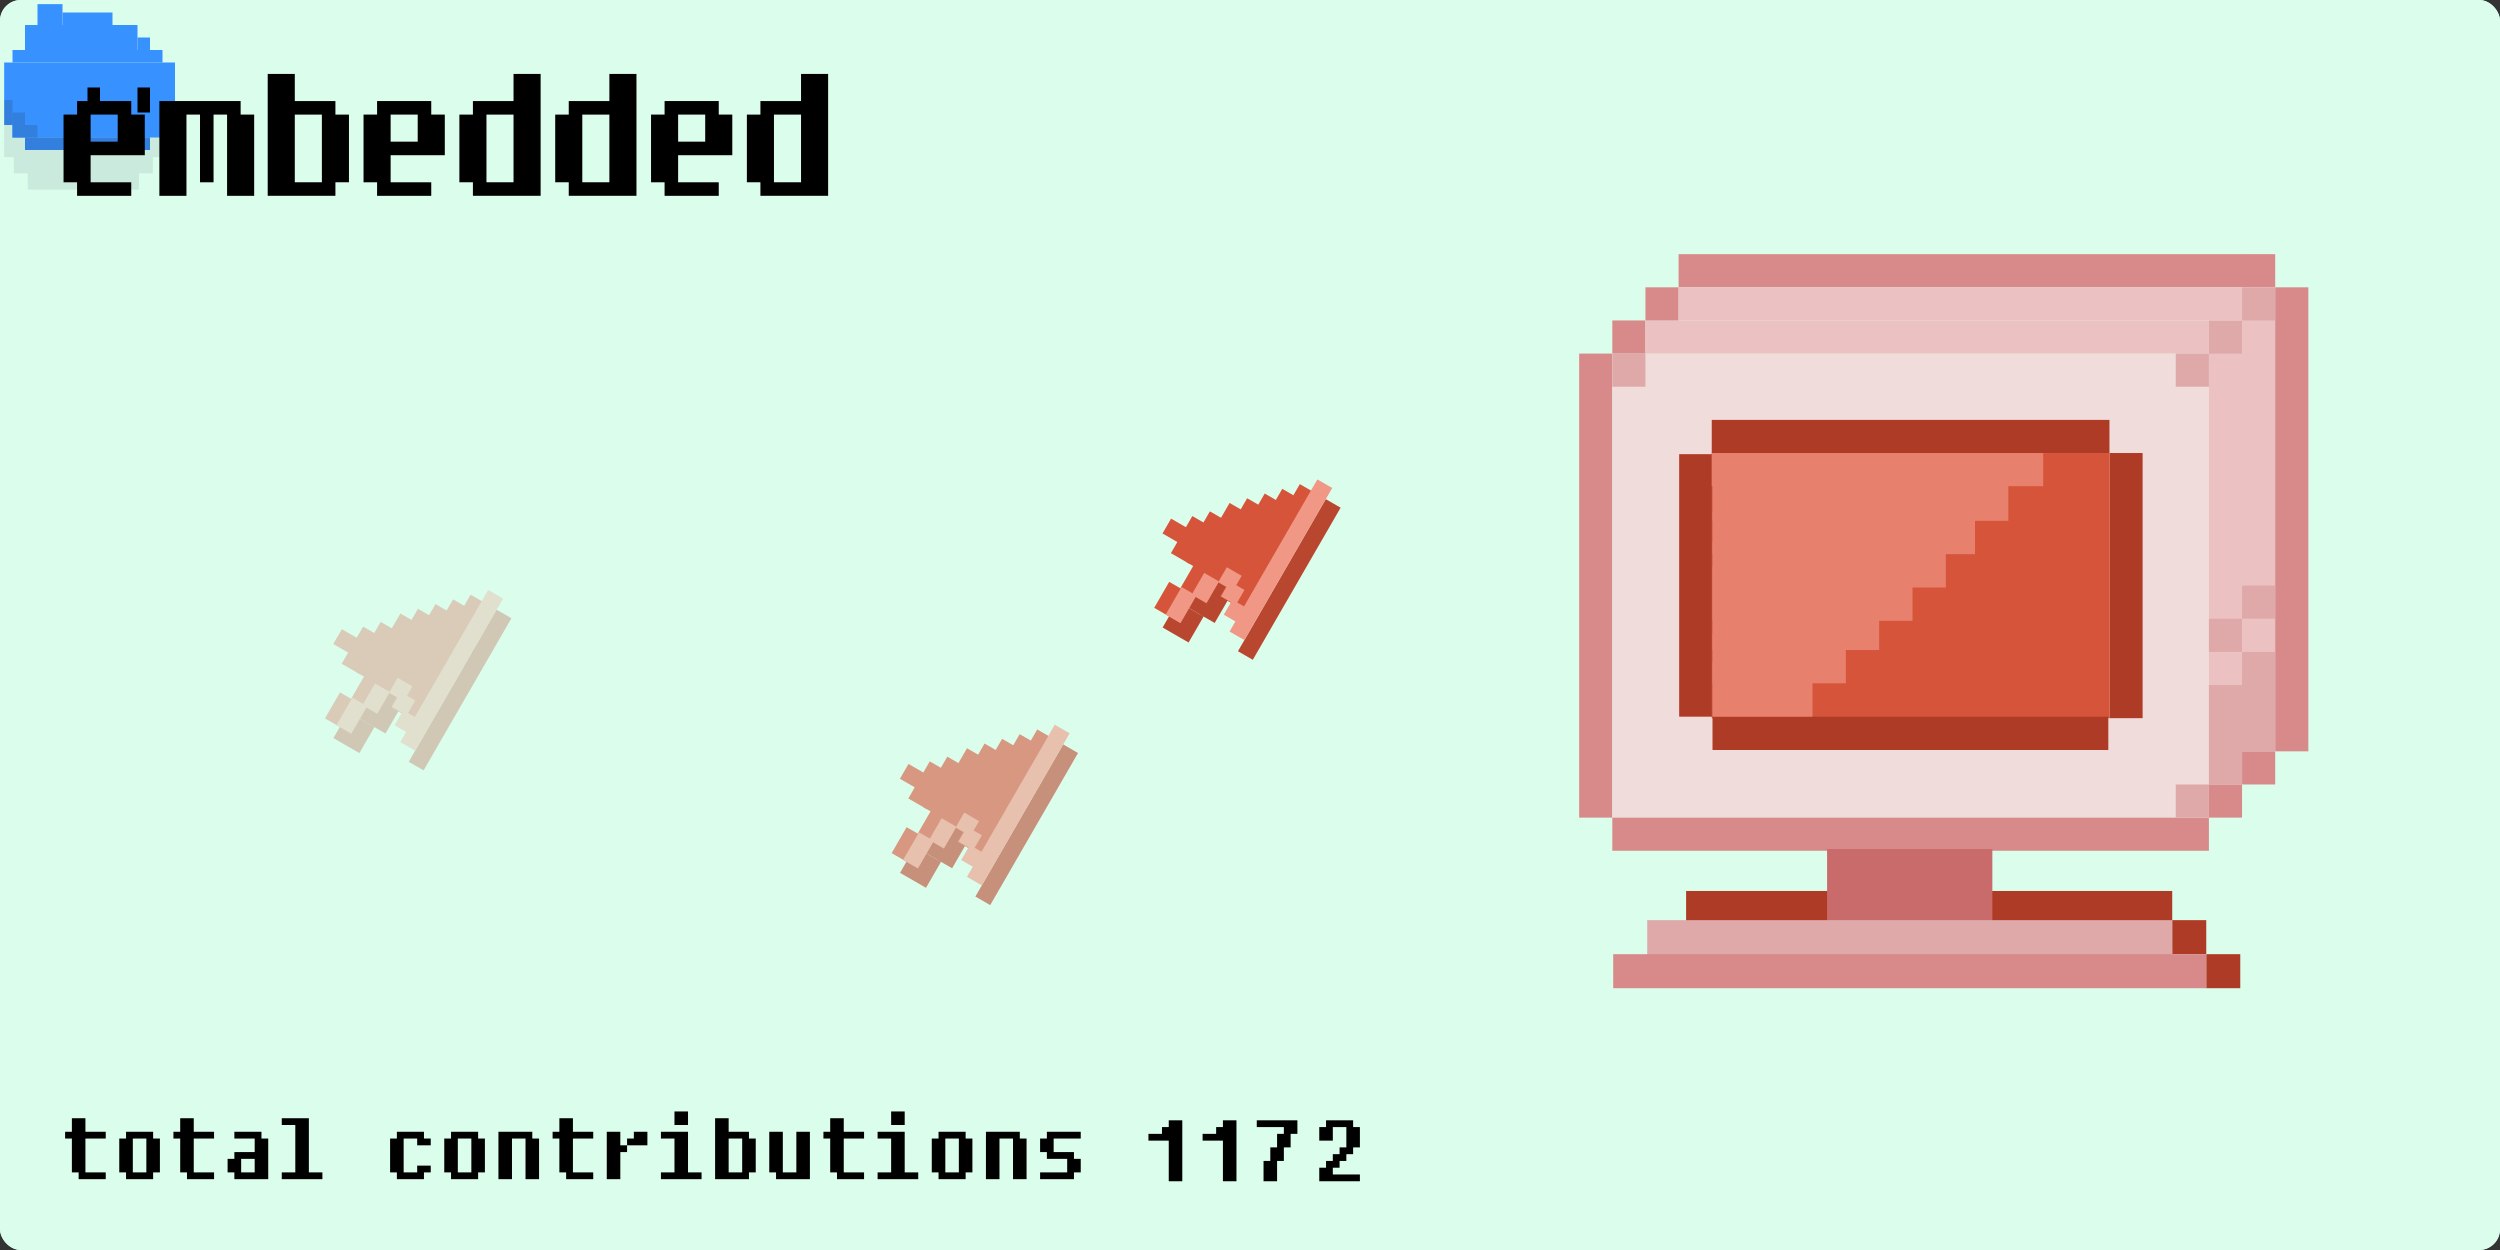 <svg width="600" height="300" viewBox="0 0 600 300" fill="none" xmlns="http://www.w3.org/2000/svg">
                <rect x="0" y="0" width="600" height="300" fill="#333333" stroke="none"/>
                <rect x="0.5" y="0.5" width="599" height="299" rx="4.5" fill="#DAFDEC"/>
                <rect width="600" height="300" rx="5" fill="#DAFDEC"/>
<rect x="379" y="84.863" width="7.955" height="111.364" fill="#D88989"/>
<rect x="386.955" y="84.863" width="143.182" height="111.364" fill="#F1DCDC"/>
<rect x="403" y="109" width="8" height="63" fill="#AE3B25"/>
<rect x="506.273" y="108.727" width="7.955" height="63.637" fill="#AE3B25"/>
<rect x="530.137" y="76.909" width="7.955" height="111.364" fill="#ECC1C1"/>
<rect x="538.09" y="68.955" width="7.955" height="111.364" fill="#ECC1C1"/>
<rect x="546.045" y="68.955" width="7.955" height="111.364" fill="#D88989"/>
<rect x="386.955" y="76.909" width="7.955" height="7.955" fill="#D88989"/>
<rect x="394.91" y="76.909" width="135.228" height="7.955" fill="#ECC1C1"/>
<rect x="410.818" y="100.773" width="95.455" height="7.955" fill="#AE3B25"/>
<rect x="410.818" y="108.727" width="95.455" height="63.637" fill="#D6543A"/>
<rect x="411" y="172" width="95" height="8" fill="#AE3B25"/>
<rect x="538.09" y="180.319" width="7.955" height="7.955" fill="#D88989"/>
<rect x="530.137" y="188.273" width="7.955" height="7.955" fill="#D88989"/>
<rect x="529.5" y="229.001" width="8.167" height="8.167" fill="#AE3B25"/>
<rect x="521.334" y="220.834" width="8.167" height="8.167" fill="#AE3B25"/>
<rect x="386.955" y="196.228" width="143.182" height="7.955" fill="#D88989"/>
<rect x="404.666" y="213.834" width="116.667" height="14" fill="#AE3B25"/>
<rect x="394.91" y="68.955" width="7.955" height="7.955" fill="#D88989"/>
<rect x="411" y="159" width="24" height="13" fill="#E7816D"/>
<rect x="411" y="152" width="32" height="12" fill="#E7816D"/>
<rect x="411" y="141" width="40" height="15" fill="#E7816D"/>
<rect x="411" y="136" width="48" height="13" fill="#E7816D"/>
<rect x="411" y="130" width="56" height="11" fill="#E7816D"/>
<rect x="411" y="123" width="63" height="10" fill="#E7816D"/>
<rect x="411" y="115" width="71" height="10" fill="#E7816D"/>
<rect x="410.818" y="108.727" width="79.546" height="7.955" fill="#E7816D"/>
<rect x="530.137" y="76.909" width="7.955" height="7.955" fill="#E0A9A9"/>
<rect x="522.182" y="84.863" width="7.955" height="7.955" fill="#E0A9A9"/>
<rect x="522.182" y="188.273" width="7.955" height="7.955" fill="#E0A9A9"/>
<rect x="386.955" y="84.863" width="7.955" height="7.955" fill="#E0A9A9"/>
<rect x="538.09" y="156.455" width="7.955" height="23.864" fill="#E0A9A9"/>
<rect x="530.137" y="164.41" width="7.955" height="23.864" fill="#E0A9A9"/>
<rect x="530.137" y="148.501" width="7.955" height="7.955" fill="#E0A9A9"/>
<rect x="538.09" y="140.546" width="7.955" height="7.955" fill="#E0A9A9"/>
<rect x="538.09" y="68.955" width="7.955" height="7.955" fill="#E0A9A9"/>
<rect x="538.09" y="61" width="7.955" height="7.955" fill="#F2ECEC"/>
<rect x="402.863" y="61" width="143.182" height="7.955" fill="#D88989"/>
<rect x="402.863" y="68.955" width="135.228" height="7.955" fill="#ECC1C1"/>
<rect x="438.5" y="203.758" width="39.667" height="17.5" fill="#C96B6B"/>
<rect x="395.332" y="220.834" width="126.001" height="15.167" fill="#E0A9A9"/>
<rect x="387.168" y="229.001" width="142.334" height="8.167" fill="#D88989"/>
<rect x="300.67" y="158.352" width="4.113" height="42.154" transform="rotate(-150 300.67 158.352)" fill="#B94730"/>
<rect x="298.414" y="149.925" width="4.113" height="29.816" transform="rotate(-150 298.414 149.925)" fill="#D6543A"/>
<rect x="297.285" y="145.712" width="4.113" height="23.648" transform="rotate(-150 297.285 145.712)" fill="#D6543A"/>
<rect x="291.527" y="149.512" width="4.113" height="26.732" transform="rotate(-150 291.527 149.512)" fill="#B94730"/>
<rect x="285.26" y="154.203" width="7.197" height="7.197" transform="rotate(-150 285.26 154.203)" fill="#B94730"/>
<rect x="288.855" y="147.969" width="4.113" height="23.648" transform="rotate(-150 288.855 147.969)" fill="#B94730"/>
<rect x="290.812" y="138.414" width="4.113" height="10.281" transform="rotate(-150 290.812 138.414)" fill="#D6543A"/>
<rect x="288.143" y="136.872" width="4.113" height="7.197" transform="rotate(-150 288.143 136.872)" fill="#D6543A"/>
<rect x="285.471" y="135.33" width="5.141" height="4.113" transform="rotate(-150 285.471 135.33)" fill="#D6543A"/>
<rect x="297.525" y="149.412" width="4.113" height="35.985" transform="rotate(-150 297.525 149.412)" fill="#D6543A"/>
<rect x="296.396" y="145.199" width="4.113" height="29.816" transform="rotate(-150 296.396 145.199)" fill="#D6543A"/>
<rect x="295.268" y="140.986" width="4.113" height="23.648" transform="rotate(-150 295.268 140.986)" fill="#D6543A"/>
<rect x="289.51" y="144.786" width="4.113" height="26.732" transform="rotate(-150 289.51 144.786)" fill="#D6543A"/>
<rect x="283.242" y="149.476" width="7.197" height="7.197" transform="rotate(-150 283.242 149.476)" fill="#D6543A"/>
<rect x="286.838" y="143.243" width="4.113" height="23.648" transform="rotate(-150 286.838 143.243)" fill="#D6543A"/>
<rect x="288.795" y="133.687" width="4.113" height="10.281" transform="rotate(-150 288.795 133.687)" fill="#D6543A"/>
<rect x="286.125" y="132.145" width="4.113" height="7.197" transform="rotate(-150 286.125 132.145)" fill="#D6543A"/>
<rect x="283.453" y="130.603" width="5.141" height="4.113" transform="rotate(-150 283.453 130.603)" fill="#D6543A"/>
<rect x="298.654" y="153.626" width="4.113" height="42.154" transform="rotate(-150 298.654 153.626)" fill="#F09785"/>
<rect x="297.279" y="149.595" width="4.113" height="4.161" transform="rotate(-150 297.279 149.595)" fill="#F09785"/>
<rect x="296.596" y="145.192" width="4.113" height="4.161" transform="rotate(-150 296.596 145.192)" fill="#F09785"/>
<rect x="295.92" y="141.799" width="4.113" height="4.161" transform="rotate(-150 295.92 141.799)" fill="#F09785"/>
<rect x="289.561" y="144.768" width="4.113" height="6.022" transform="rotate(-150 289.561 144.768)" fill="#F09785"/>
<rect x="283.32" y="149.563" width="4.113" height="7.641" transform="rotate(-150 283.32 149.563)" fill="#F09785"/>
<g opacity="0.6">
<rect x="237.65" y="217.226" width="4.113" height="42.154" transform="rotate(-150 237.65 217.226)" fill="#B94730"/>
<rect x="235.393" y="208.799" width="4.113" height="29.816" transform="rotate(-150 235.393 208.799)" fill="#D6543A"/>
<rect x="234.266" y="204.585" width="4.113" height="23.648" transform="rotate(-150 234.266 204.585)" fill="#D6543A"/>
<rect x="228.508" y="208.386" width="4.113" height="26.732" transform="rotate(-150 228.508 208.386)" fill="#B94730"/>
<rect x="222.24" y="213.076" width="7.197" height="7.197" transform="rotate(-150 222.24 213.076)" fill="#B94730"/>
<rect x="225.836" y="206.843" width="4.113" height="23.648" transform="rotate(-150 225.836 206.843)" fill="#B94730"/>
<rect x="227.793" y="197.287" width="4.113" height="10.281" transform="rotate(-150 227.793 197.287)" fill="#D6543A"/>
<rect x="225.123" y="195.746" width="4.113" height="7.197" transform="rotate(-150 225.123 195.746)" fill="#D6543A"/>
<rect x="222.449" y="194.203" width="5.141" height="4.113" transform="rotate(-150 222.449 194.203)" fill="#D6543A"/>
<rect x="234.506" y="208.286" width="4.113" height="35.985" transform="rotate(-150 234.506 208.286)" fill="#D6543A"/>
<rect x="233.377" y="204.073" width="4.113" height="29.816" transform="rotate(-150 233.377 204.073)" fill="#D6543A"/>
<rect x="232.248" y="199.859" width="4.113" height="23.648" transform="rotate(-150 232.248 199.859)" fill="#D6543A"/>
<rect x="226.49" y="203.659" width="4.113" height="26.732" transform="rotate(-150 226.49 203.659)" fill="#D6543A"/>
<rect x="220.223" y="208.35" width="7.197" height="7.197" transform="rotate(-150 220.223 208.35)" fill="#D6543A"/>
<rect x="223.818" y="202.117" width="4.113" height="23.648" transform="rotate(-150 223.818 202.117)" fill="#D6543A"/>
<rect x="225.775" y="192.561" width="4.113" height="10.281" transform="rotate(-150 225.775 192.561)" fill="#D6543A"/>
<rect x="223.105" y="191.019" width="4.113" height="7.197" transform="rotate(-150 223.105 191.019)" fill="#D6543A"/>
<rect x="220.434" y="189.477" width="5.141" height="4.113" transform="rotate(-150 220.434 189.477)" fill="#D6543A"/>
<rect x="235.635" y="212.5" width="4.113" height="42.154" transform="rotate(-150 235.635 212.5)" fill="#F09785"/>
<rect x="234.26" y="208.469" width="4.113" height="4.161" transform="rotate(-150 234.26 208.469)" fill="#F09785"/>
<rect x="233.576" y="204.066" width="4.113" height="4.161" transform="rotate(-150 233.576 204.066)" fill="#F09785"/>
<rect x="232.9" y="200.673" width="4.113" height="4.161" transform="rotate(-150 232.9 200.673)" fill="#F09785"/>
<rect x="226.541" y="203.642" width="4.113" height="6.022" transform="rotate(-150 226.541 203.642)" fill="#F09785"/>
<rect x="220.301" y="208.437" width="4.113" height="7.641" transform="rotate(-150 220.301 208.437)" fill="#F09785"/>
</g>
<g opacity="0.3">
<rect x="101.662" y="184.887" width="4.113" height="42.154" transform="rotate(-150 101.662 184.887)" fill="#B94730"/>
<rect x="99.404" y="176.46" width="4.113" height="29.816" transform="rotate(-150 99.404 176.46)" fill="#D6543A"/>
<rect x="98.275" y="172.247" width="4.113" height="23.648" transform="rotate(-150 98.275 172.247)" fill="#D6543A"/>
<rect x="92.518" y="176.047" width="4.113" height="26.732" transform="rotate(-150 92.518 176.047)" fill="#B94730"/>
<rect x="86.25" y="180.738" width="7.197" height="7.197" transform="rotate(-150 86.25 180.738)" fill="#B94730"/>
<rect x="89.848" y="174.504" width="4.113" height="23.648" transform="rotate(-150 89.848 174.504)" fill="#B94730"/>
<rect x="91.803" y="164.949" width="4.113" height="10.281" transform="rotate(-150 91.803 164.949)" fill="#D6543A"/>
<rect x="89.133" y="163.407" width="4.113" height="7.197" transform="rotate(-150 89.133 163.407)" fill="#D6543A"/>
<rect x="86.461" y="161.865" width="5.141" height="4.113" transform="rotate(-150 86.461 161.865)" fill="#D6543A"/>
<rect x="98.516" y="175.947" width="4.113" height="35.985" transform="rotate(-150 98.516 175.947)" fill="#D6543A"/>
<rect x="97.387" y="171.734" width="4.113" height="29.816" transform="rotate(-150 97.387 171.734)" fill="#D6543A"/>
<rect x="96.258" y="167.521" width="4.113" height="23.648" transform="rotate(-150 96.258 167.521)" fill="#D6543A"/>
<rect x="90.5" y="171.32" width="4.113" height="26.732" transform="rotate(-150 90.5 171.32)" fill="#D6543A"/>
<rect x="84.232" y="176.011" width="7.197" height="7.197" transform="rotate(-150 84.232 176.011)" fill="#D6543A"/>
<rect x="87.828" y="169.778" width="4.113" height="23.648" transform="rotate(-150 87.828 169.778)" fill="#D6543A"/>
<rect x="89.785" y="160.222" width="4.113" height="10.281" transform="rotate(-150 89.785 160.222)" fill="#D6543A"/>
<rect x="87.115" y="158.68" width="4.113" height="7.197" transform="rotate(-150 87.115 158.68)" fill="#D6543A"/>
<rect x="84.441" y="157.138" width="5.141" height="4.113" transform="rotate(-150 84.441 157.138)" fill="#D6543A"/>
<rect x="99.643" y="180.161" width="4.113" height="42.154" transform="rotate(-150 99.643 180.161)" fill="#F09785"/>
<rect x="98.269" y="176.13" width="4.113" height="4.161" transform="rotate(-150 98.269 176.13)" fill="#F09785"/>
<rect x="97.586" y="171.727" width="4.113" height="4.161" transform="rotate(-150 97.586 171.727)" fill="#F09785"/>
<rect x="96.91" y="168.334" width="4.113" height="4.161" transform="rotate(-150 96.91 168.334)" fill="#F09785"/>
<rect x="90.549" y="171.303" width="4.113" height="6.022" transform="rotate(-150 90.549 171.303)" fill="#F09785"/>
<rect x="84.311" y="176.098" width="4.113" height="7.641" transform="rotate(-150 84.311 176.098)" fill="#F09785"/>
</g>

            <style>
  @keyframes move-741627508805904300 {0.0% {transform:translate(72%, 53%) rotate(9deg) scaleX(1);}0.01% {transform:translate(77%, 53%) rotate(9deg) scaleX(-1);}4.0% {transform:translate(67%, 52%) rotate(0deg) scaleX(-1);}4.01% {transform:translate(62%, 52%) rotate(0deg) scaleX(1);}9.0% {transform:translate(73%, 50%) rotate(2deg) scaleX(1);}12.0% {transform:translate(76%, 51%) rotate(-2deg) scaleX(1);}12.01% {transform:translate(81%, 51%) rotate(-2deg) scaleX(-1);}14.0% {transform:translate(70%, 43%) rotate(0deg) scaleX(-1);}18.0% {transform:translate(62%, 53%) rotate(0deg) scaleX(-1);}22.0% {transform:translate(58%, 41%) rotate(1deg) scaleX(-1);}25.0% {transform:translate(47%, 39%) rotate(0deg) scaleX(-1);}28.0% {transform:translate(43%, 36%) rotate(0deg) scaleX(-1);}28.01% {transform:translate(38%, 36%) rotate(0deg) scaleX(1);}30.0% {transform:translate(46%, 37%) rotate(-2deg) scaleX(1);}30.01% {transform:translate(51%, 37%) rotate(-2deg) scaleX(-1);}32.0% {transform:translate(45%, 24%) rotate(1deg) scaleX(-1);}32.01% {transform:translate(40%, 24%) rotate(1deg) scaleX(1);}36.0% {transform:translate(51%, 21%) rotate(2deg) scaleX(1);}38.0% {transform:translate(52%, 21%) rotate(3deg) scaleX(1);}38.01% {transform:translate(57%, 21%) rotate(3deg) scaleX(-1);}41.0% {transform:translate(48%, 28%) rotate(-1deg) scaleX(-1);}43.0% {transform:translate(42%, 24%) rotate(0deg) scaleX(-1);}43.01% {transform:translate(37%, 24%) rotate(0deg) scaleX(1);}46.0% {transform:translate(56%, 37%) rotate(-2deg) scaleX(1);}46.01% {transform:translate(61%, 37%) rotate(-2deg) scaleX(-1);}49.0% {transform:translate(47%, 39%) rotate(0deg) scaleX(-1);}54.0% {transform:translate(35%, 51%) rotate(0deg) scaleX(-1);}59.0% {transform:translate(23%, 58%) rotate(0deg) scaleX(-1);}64.0% {transform:translate(13%, 58%) rotate(0deg) scaleX(-1);}64.01% {transform:translate(8%, 58%) rotate(0deg) scaleX(1);}67.0% {transform:translate(18%, 61%) rotate(-2deg) scaleX(1);}70.0% {transform:translate(27%, 72%) rotate(-2deg) scaleX(1);}72.0% {transform:translate(32%, 68%) rotate(2deg) scaleX(1);}72.01% {transform:translate(37%, 68%) rotate(2deg) scaleX(-1);}74.0% {transform:translate(28%, 68%) rotate(0deg) scaleX(-1);}78.0% {transform:translate(15%, 74%) rotate(0deg) scaleX(-1);}78.01% {transform:translate(10%, 74%) rotate(0deg) scaleX(1);}80.0% {transform:translate(17%, 79%) rotate(-1deg) scaleX(1);}83.0% {transform:translate(20%, 76%) rotate(2deg) scaleX(1);}83.01% {transform:translate(25%, 76%) rotate(2deg) scaleX(-1);}85.0% {transform:translate(15%, 76%) rotate(0deg) scaleX(-1);}89.0% {transform:translate(14%, 62%) rotate(1deg) scaleX(-1);}89.01% {transform:translate(9%, 62%) rotate(1deg) scaleX(1);}91.0% {transform:translate(20%, 70%) rotate(-2deg) scaleX(1);}96.0% {transform:translate(26%, 69%) rotate(2deg) scaleX(1);}98.0% {transform:translate(34%, 66%) rotate(2deg) scaleX(1);}100.0% {transform:translate(35%, 59%) rotate(1deg) scaleX(1);}}#slime-741627508805904300 {animation-name: move-741627508805904300;animation-duration: 180s;animation-iteration-count: 1;animation-fill-mode: forwards;}@keyframes reverse-flip-741627508805904300 {0.0% {transform-origin: 21.0px 0px;transform: scaleX(1);}0.01% {transform-origin: 21.0px 0px;transform: scaleX(-1);}4.0% {transform-origin: 21.0px 0px;transform: scaleX(-1);}4.01% {transform-origin: 21.0px 0px;transform: scaleX(1);}9.0% {transform-origin: 21.0px 0px;transform: scaleX(1);}12.0% {transform-origin: 21.0px 0px;transform: scaleX(1);}12.01% {transform-origin: 21.0px 0px;transform: scaleX(-1);}14.0% {transform-origin: 21.0px 0px;transform: scaleX(-1);}18.0% {transform-origin: 21.0px 0px;transform: scaleX(-1);}22.0% {transform-origin: 21.0px 0px;transform: scaleX(-1);}25.0% {transform-origin: 21.0px 0px;transform: scaleX(-1);}28.0% {transform-origin: 21.0px 0px;transform: scaleX(-1);}28.01% {transform-origin: 21.0px 0px;transform: scaleX(1);}30.0% {transform-origin: 21.0px 0px;transform: scaleX(1);}30.01% {transform-origin: 21.0px 0px;transform: scaleX(-1);}32.0% {transform-origin: 21.0px 0px;transform: scaleX(-1);}32.01% {transform-origin: 21.0px 0px;transform: scaleX(1);}36.0% {transform-origin: 21.0px 0px;transform: scaleX(1);}38.0% {transform-origin: 21.0px 0px;transform: scaleX(1);}38.01% {transform-origin: 21.0px 0px;transform: scaleX(-1);}41.0% {transform-origin: 21.0px 0px;transform: scaleX(-1);}43.0% {transform-origin: 21.0px 0px;transform: scaleX(-1);}43.01% {transform-origin: 21.0px 0px;transform: scaleX(1);}46.0% {transform-origin: 21.0px 0px;transform: scaleX(1);}46.01% {transform-origin: 21.0px 0px;transform: scaleX(-1);}49.0% {transform-origin: 21.0px 0px;transform: scaleX(-1);}54.0% {transform-origin: 21.0px 0px;transform: scaleX(-1);}59.0% {transform-origin: 21.0px 0px;transform: scaleX(-1);}64.0% {transform-origin: 21.0px 0px;transform: scaleX(-1);}64.01% {transform-origin: 21.0px 0px;transform: scaleX(1);}67.0% {transform-origin: 21.0px 0px;transform: scaleX(1);}70.0% {transform-origin: 21.0px 0px;transform: scaleX(1);}72.0% {transform-origin: 21.0px 0px;transform: scaleX(1);}72.01% {transform-origin: 21.0px 0px;transform: scaleX(-1);}74.0% {transform-origin: 21.0px 0px;transform: scaleX(-1);}78.0% {transform-origin: 21.0px 0px;transform: scaleX(-1);}78.01% {transform-origin: 21.0px 0px;transform: scaleX(1);}80.0% {transform-origin: 21.0px 0px;transform: scaleX(1);}83.0% {transform-origin: 21.0px 0px;transform: scaleX(1);}83.01% {transform-origin: 21.0px 0px;transform: scaleX(-1);}85.0% {transform-origin: 21.0px 0px;transform: scaleX(-1);}89.0% {transform-origin: 21.0px 0px;transform: scaleX(-1);}89.01% {transform-origin: 21.0px 0px;transform: scaleX(1);}91.0% {transform-origin: 21.0px 0px;transform: scaleX(1);}96.0% {transform-origin: 21.0px 0px;transform: scaleX(1);}98.0% {transform-origin: 21.0px 0px;transform: scaleX(1);}100.0% {transform-origin: 21.0px 0px;transform: scaleX(1);}}#contributions-wrap-741627508805904300, #level-tag-wrap-741627508805904300, #level-wrap-741627508805904300, #username-tag-wrap-741627508805904300, #username-wrap-741627508805904300 {animation-name: reverse-flip-741627508805904300;animation-duration: 180s;animation-iteration-count: 1;animation-fill-mode: forwards;}

  @keyframes slime-741627508805904300-move-body {
  0% {
  -webkit-transform: scaleY(1);
  -ms-transform: scaleY(1);
  -o-transform: scaleY(1);
  -moz-transform: scaleY(1);
  transform: scaleY(1);
  }
  70% {
  -webkit-transform: scaleY(0.9);
  -ms-transform: scaleY(0.9);
  -o-transform: scaleY(0.9);
  -moz-transform: scaleY(0.9);
  transform: scaleY(0.9);
  }
  100% {
  -webkit-transform: scaleY(1);
  -ms-transform: scaleY(1);
  -o-transform: scaleY(1);
  -moz-transform: scaleY(1);
  transform: scaleY(1);
  }
  }

  #slime-741627508805904300-body {
  animation-name:slime-741627508805904300-move-body;
  animation-duration:1s;
  animation-iteration-count:infinite;
  }

  @keyframes slime-741627508805904300-move-shadow {
  0% {
  -webkit-transform: translate(0px, 6px) scaleY(1);
  -ms-transform: translate(0px, 6px) scaleY(1);
  -o-transform: translate(0px, 6px) scaleY(1);
  -moz-transform: translate(0px, 6px) scaleY(1);
  transform: translate(0px, 6px) scaleY(1);
  }
  70% {
  -webkit-transform: translate(0px, 6px) scaleY(1.1);
  -ms-transform: translate(0px, 6px) scaleY(1.1);
  -o-transform: translate(0px, 6px) scaleY(1.1);
  -moz-transform: translate(0px, 6px) scaleY(1.1);
  transform: translate(0px, 6px) scaleY(1.1);
  }
  100% {
  -webkit-transform: translate(0px, 6px) scaleY(1);
  -ms-transform: translate(0px, 6px) scaleY(1);
  -o-transform: translate(0px, 6px) scaleY(1);
  -moz-transform: translate(0px, 6px) scaleY(1);
  transform: translate(0px, 6px) scaleY(1);
  }
  }

  #slime-741627508805904300-shadow {
  animation-name:slime-2-move-shadow;
  animation-duration:1s;
  animation-iteration-count:infinite;
  }
</style>

<g id="slime-741627508805904300">
<g id="id"> 741627508805904300 </g>
<g id="contributions-wrap-741627508805904300">
  <g id="contributions" transform="translate(-18.5, -34)" style="display:none;">
    <g id="contribution-tag" transform="translate(-3, -1)">
      <rect x="3" width="77" height="19" fill="white"/>
      <rect x="1" y="1.267" width="81" height="16.467" fill="white"/>
      <rect y="2.533" width="83" height="13.933" fill="white"/>
    </g>
    <path
      d="M1 2.75H4V3.5H4.75V4.25H3.25V3.5H1.75V7.25H3.25V6.5H4.75V7.25H4V8H1V7.25H0.25V3.5H1V2.75ZM7 2.75H10V3.5H10.75V7.25H10V8H7V7.25H6.25V3.5H7V2.75ZM9.25 7.25V3.5H7.75V7.25H9.25ZM16 3.5H16.75V8H15.25V3.5H13.75V8H12.25V2.75H16V3.5ZM19 1.25H20.5V2.75H22.75V3.5H20.5V7.25H22.75V8H19.75V7.25H19V3.5H18.25V2.75H19V1.25ZM24.25 2.75H25.75V4.25H26.5V5H25.75V8H24.25V2.75ZM28.75 2.75V4.25H26.5V3.5H27.25V2.75H28.75ZM33.25 2H31.75V0.5H33.25V2ZM33.25 7.25H34.75V8H30.25V7.25H31.75V3.5H30.25V2.75H33.25V7.25ZM40 3.5H40.75V7.25H40V8H36.25V1.25H37.75V2.75H40V3.5ZM39.25 7.25V3.5H37.75V7.25H39.25ZM45.25 2.75H46.75V8H43V7.25H42.25V2.75H43.75V7.25H45.25V2.75ZM49 1.25H50.5V2.75H52.75V3.5H50.5V7.25H52.75V8H49.75V7.25H49V3.5H48.25V2.75H49V1.25ZM57.25 2H55.75V0.5H57.25V2ZM57.25 7.25H58.75V8H54.25V7.25H55.75V3.5H54.25V2.75H57.25V7.25ZM61 2.75H64V3.5H64.75V7.25H64V8H61V7.25H60.25V3.5H61V2.75ZM63.25 7.25V3.5H61.75V7.25H63.25ZM70 3.5H70.75V8H69.25V3.5H67.75V8H66.25V2.75H70V3.5ZM73 5H72.25V3.5H73V2.75H76.75V3.5H73.75V5H76V5.75H76.75V7.25H76V8H72.25V7.25H75.25V5.75H73V5Z"
      fill="black"/>
    <svg width="600" height="300" viewBox="0 0 200 100" fill="none" overflow="visible"
      xmlns="http://www.w3.org/2000/svg">
      <g id="contribution" transform="translate(*{contributionx}, 3.5)">
        *{contribution}
      </g>
    </svg>
  </g>
</g>

<g id="username-tag-wrap-741627508805904300">
  <g id="username-tag" transform="translate(-18.5, -21.5)" style="display:none;">
    <rect x="3" width="77" height="9" fill="white"/>
    <rect x="1" y="0.6" width="81" height="7.8" fill="white"/>
    <rect y="1.2" width="83" height="6.6" fill="white"/>
  </g>
</g>

<g id="username-wrap-741627508805904300">
  <g id="username" transform="translate(-9, -21)" style="display:default;">
    <svg width="600" height="300" viewBox="0 0 2400 1200" fill="none" overflow="visible"
      xmlns="http://www.w3.org/2000/svg">
      <g id="level0" transform="translate(14.0, -1.0)"><svg width="20" height="30" viewBox="0 0 20 30" fill="none" xmlns="http://www.w3.org/2000/svg">
<path d="M6.75 7.25H16.5V10.5H19.75V30H13.25V10.5H6.75V30H0.25V0.75H6.75V7.25Z" fill="black"/>
</svg>
</g><g id="level1" transform="translate(39.0, -1.0)"><g transform="translate(0, 7)">
<path d="M13.25 0.25H19.75V23H3.5V19.75H0.25V0.25H6.75V19.75H13.25V0.25Z" fill="black"/>
</g>
</g><g id="level2" transform="translate(64.0, -1.0)"><g transform="translate(0, 7)">
<path d="M16.5 3.5H19.75V23H13.25V3.5H6.75V23H0.25V0.25H16.5V3.5Z" fill="black"/>
</g>
</g><g id="level3" transform="translate(89.0, -1.0)"><svg width="20" height="30" viewBox="0 0 20 30" fill="none" xmlns="http://www.w3.org/2000/svg">
<path d="M13.25 0.75H19.75V30H3.5V26.75H0.25V10.5H3.5V7.25H13.25V0.75ZM13.25 26.75V10.5H6.75V26.75H13.25Z" fill="black"/>
</svg>
</g><g id="level4" transform="translate(114.0, -1.0)"><g transform="translate(0, 7)">
<path d="M3.5 0.25H16.5V3.5H19.75V19.75H16.5V23H3.5V19.75H0.25V3.5H3.5V0.25ZM13.25 19.75V3.5H6.75V19.75H13.25Z" fill="black"/>
</g>
</g><g id="level5" transform="translate(139.0, -1.0)"><g transform="translate(0, 7)">
<path d="M16.5 3.5H19.75V23H13.25V3.5H6.75V23H0.25V0.25H16.5V3.5Z" fill="black"/>
</g>
</g><g id="level6" transform="translate(164.0, -1.0)"><g transform="translate(0, 7)">
<path d="M3.5 19.75H0.25V3.5H3.5V0.25H19.75V29.5H16.5V32.75H0.25V29.5H13.25V23H3.5V19.75ZM13.25 19.75V3.5H6.75V19.75H13.25Z" fill="black"/>
</g>
</g><g id="level7" transform="translate(189.0, -1.0)"><svg width="20" height="30" viewBox="0 0 20 30" fill="none" xmlns="http://www.w3.org/2000/svg">
<path d="M10 13.75H13.25V4H6.75V10.5H0.25V4H3.5V0.75H16.5V4H19.75V13.75H16.5V17H13.25V20.25H10V23.5H6.75V26.75H19.75V30H0.25V23.5H3.5V20.25H6.75V17H10V13.75Z" fill="black"/>
</svg>
</g>
    </svg>
  </g>
</g>

<g id="level-tag-wrap-741627508805904300">
  <g id="level-tag" transform="translate(-21.5, -13)" style="display:none;">
    <rect x="3" width="77" height="9" fill="white"/>
    <rect x="1" y="0.6" width="81" height="7.8" fill="white"/>
    <rect y="1.2" width="83" height="6.6" fill="white"/>
  </g>
</g>

<g id="level-wrap-741627508805904300" style="display:default;">
  <svg width="600" height="300" viewBox="0 0 200 100" fill="none" overflow="visible">
    <g id="level" transform="translate(-7, -4)">
      <g transform="translate(10, -0.05)">
        <path
          d="M0.219 0.031H0.656V1.781H1.531V2H0.219V0.031ZM2.188 1.562H1.969V0.469H2.406V1.562H2.844V0.469H3.281V1.562H3.062V1.781H2.844V2H2.406V1.781H2.188V1.562Z"
          fill="black"/>
      </g>
      <g id="level0" transform="translate(14.0, -1.0)"><path d="M0.5 1.75H0.25V1H0.5V0.75H1.5V1H1.75V1.75H1.5V2H1.75V2.75H1.5V3H0.5V2.75H0.25V2H0.5V1.75ZM0.75 1V1.5H1V1.75H1.25V1H0.75ZM1 2.25V2H0.75V2.75H1.25V2.25H1Z" fill="black"/>
</g>
    </g>
  </svg>
</g>
<svg width="600" height="300" viewBox="0 0 200 100" fill="none" overflow="visible">
  <g id="slime-741627508805904300-shadow" transform="translate(0, 6)">
    <rect width="13.336" height="3.898"
      transform="matrix(1 2.26611e-08 -2.79767e-08 -1 0 6.565)" fill="#2B4447"
      fill-opacity="0.1"/>
    <rect width="11.113" height="1.299"
      transform="matrix(1 2.94396e-08 -2.1535e-08 -1 1.111 7.865)" fill="#2B4447"
      fill-opacity="0.1"/>
    <rect width="11.113" height="1.299"
      transform="matrix(1 2.94396e-08 -2.1535e-08 -1 1.141 2.633)" fill="#2B4447"
      fill-opacity="0.1"/>
    <rect width="8.891" height="1.299"
      transform="matrix(1 2.94396e-08 -2.1535e-08 -1 2.223 9.164)" fill="#2B4447"
      fill-opacity="0.1"/>
    <rect width="8.891" height="1.299"
      transform="matrix(1 2.94396e-08 -2.1535e-08 -1 2.281 1.299)" fill="#2B4447"
      fill-opacity="0.1"/>
  </g>

  <g id="slime-741627508805904300-body">
    <rect x="5" y="1" width="4" height="1" fill="#3791FF"/>
    <rect x="11" y="3" width="1" height="1" fill="#3791FF"/>
    <rect x="2" y="11" width="10" height="1" fill="#3791FF"/>
    <rect x="1" y="10" width="12" height="1" fill="#3791FF"/>
    <rect x="1" y="4" width="12" height="1" fill="#3791FF"/>
    <rect x="2" y="2" width="9" height="2" fill="#3791FF"/>
    <rect x="3" width="2" height="2" fill="#3791FF"/>
    <rect y="5" width="14" height="5" fill="#3791FF"/>
    <rect x="7" y="7" width="1" height="2" fill="black"/>
    <rect x="11" y="7" width="1" height="2" fill="black"/>
    <rect x="1" y="9" width="1" height="2" fill="#327FDD"/>
    <rect x="2" y="10" width="1" height="1" fill="#327FDD"/>
    <rect y="8" width="1" height="2" fill="#327FDD"/>
    <rect x="2" y="11" width="10" height="1" fill="#327FDD"/>
  </g>
</svg>
</g>
<g id="username" transform="translate(15, 15)">
  <g id="name36" transform="translate(0.0, 2)"><g transform="translate(0, 7)">
<path d="M0.25 3.5H3.5V0.25H16.5V3.5H19.75V13.25H6.75V19.75H16.5V23H3.5V19.75H0.25V3.5ZM13.25 10V3.5H6.75V10H13.25Z" fill="black"/>
</g>
</g><g id="name44" transform="translate(23.0, 2)"><g transform="translate(0, 7)">
<path d="M6.75 23H0.25V0.25H19.75V3.5H23V23H16.5V3.5H13.25V19.75H10V3.5H6.75V23Z" fill="black"/>
</g>
</g><g id="name33" transform="translate(49.0, 2)"><svg width="20" height="30" viewBox="0 0 20 30" fill="none" xmlns="http://www.w3.org/2000/svg">
<path d="M16.5 10.5H19.75V26.75H16.5V30H0.25V0.75H6.75V7.25H16.5V10.5ZM13.25 26.75V10.5H6.75V26.75H13.25Z" fill="black"/>
</svg>
</g><g id="name36" transform="translate(72.0, 2)"><g transform="translate(0, 7)">
<path d="M0.25 3.5H3.5V0.25H16.5V3.5H19.75V13.25H6.75V19.75H16.5V23H3.5V19.75H0.25V3.5ZM13.25 10V3.5H6.75V10H13.25Z" fill="black"/>
</g>
</g><g id="name35" transform="translate(95.0, 2)"><svg width="20" height="30" viewBox="0 0 20 30" fill="none" xmlns="http://www.w3.org/2000/svg">
<path d="M13.25 0.75H19.75V30H3.5V26.75H0.25V10.5H3.5V7.25H13.25V0.75ZM13.25 26.75V10.5H6.75V26.75H13.25Z" fill="black"/>
</svg>
</g><g id="name35" transform="translate(118.0, 2)"><svg width="20" height="30" viewBox="0 0 20 30" fill="none" xmlns="http://www.w3.org/2000/svg">
<path d="M13.25 0.75H19.75V30H3.5V26.75H0.25V10.5H3.5V7.25H13.25V0.75ZM13.25 26.75V10.5H6.75V26.75H13.25Z" fill="black"/>
</svg>
</g><g id="name36" transform="translate(141.0, 2)"><g transform="translate(0, 7)">
<path d="M0.25 3.5H3.5V0.25H16.5V3.5H19.75V13.25H6.75V19.75H16.5V23H3.5V19.75H0.25V3.5ZM13.25 10V3.5H6.75V10H13.25Z" fill="black"/>
</g>
</g><g id="name35" transform="translate(164.0, 2)"><svg width="20" height="30" viewBox="0 0 20 30" fill="none" xmlns="http://www.w3.org/2000/svg">
<path d="M13.25 0.75H19.75V30H3.5V26.75H0.25V10.5H3.5V7.25H13.25V0.75ZM13.25 26.75V10.5H6.75V26.75H13.25Z" fill="black"/>
</svg>
</g>
</g>

<g id="commit" transform="translate(15, 266)">
<path d="M2.25 2.375H5.5V5.625H10.375V7.25H5.5V15.375H10.375V17H3.875V15.375H2.25V7.25H0.625V5.625H2.25V2.375ZM15.25 5.625H21.75V7.25H23.375V15.375H21.75V17H15.25V15.375H13.625V7.25H15.25V5.625ZM20.125 15.375V7.25H16.875V15.375H20.125ZM28.25 2.375H31.5V5.625H36.375V7.25H31.5V15.375H36.375V17H29.875V15.375H28.25V7.25H26.625V5.625H28.25V2.375ZM46.125 7.25H41.25V5.625H47.75V7.25H49.375V17H41.25V15.375H39.625V12.125H41.25V10.5H46.125V7.25ZM46.125 15.375V12.125H42.875V15.375H46.125ZM59.125 15.375H62.375V17H52.625V15.375H55.875V4H52.625V2.375H59.125V15.375ZM80.25 5.625H86.75V7.25H88.375V8.875H85.125V7.25H81.875V15.375H85.125V13.75H88.375V15.375H86.75V17H80.25V15.375H78.625V7.25H80.25V5.625ZM93.25 5.625H99.75V7.25H101.375V15.375H99.75V17H93.25V15.375H91.625V7.25H93.25V5.625ZM98.125 15.375V7.25H94.875V15.375H98.125ZM112.75 7.25H114.375V17H111.125V7.25H107.875V17H104.625V5.625H112.75V7.25ZM119.25 2.375H122.5V5.625H127.375V7.25H122.5V15.375H127.375V17H120.875V15.375H119.25V7.25H117.625V5.625H119.25V2.375ZM130.625 5.625H133.875V8.875H135.5V10.5H133.875V17H130.625V5.625ZM140.375 5.625V8.875H135.5V7.25H137.125V5.625H140.375ZM150.125 4H146.875V0.75H150.125V4ZM150.125 15.375H153.375V17H143.625V15.375H146.875V7.25H143.625V5.625H150.125V15.375ZM164.75 7.25H166.375V15.375H164.75V17H156.625V2.375H159.875V5.625H164.75V7.25ZM163.125 15.375V7.25H159.875V15.375H163.125ZM176.125 5.625H179.375V17H171.25V15.375H169.625V5.625H172.875V15.375H176.125V5.625ZM184.25 2.375H187.5V5.625H192.375V7.25H187.5V15.375H192.375V17H185.875V15.375H184.25V7.25H182.625V5.625H184.25V2.375ZM202.125 4H198.875V0.75H202.125V4ZM202.125 15.375H205.375V17H195.625V15.375H198.875V7.25H195.625V5.625H202.125V15.375ZM210.25 5.625H216.75V7.25H218.375V15.375H216.75V17H210.25V15.375H208.625V7.25H210.25V5.625ZM215.125 15.375V7.25H211.875V15.375H215.125ZM229.75 7.25H231.375V17H228.125V7.25H224.875V17H221.625V5.625H229.75V7.25ZM236.25 10.5H234.625V7.25H236.25V5.625H244.375V7.25H237.875V10.5H242.75V12.125H244.375V15.375H242.75V17H234.625V15.375H241.125V12.125H236.25V10.5Z" fill="black"/>
<g transform="translate(0, 2.5)">
  <g id="commit1" transform="translate(260.0, 0)"><path d="M5.5 0.375H8.75V15H5.5V5.25H0.625V3.625H3.875V2H5.5V0.375Z" fill="black"/>
</g><g id="commit1" transform="translate(273.0, 0)"><path d="M5.5 0.375H8.75V15H5.5V5.25H0.625V3.625H3.875V2H5.5V0.375Z" fill="black"/>
</g><g id="commit7" transform="translate(286.0, 0)"><path d="M2.25 10.125H3.875V6.875H5.5V3.625H7.125V2H0.625V0.375H10.375V3.625H8.75V6.875H7.125V10.125H5.5V15H2.25V10.125Z" fill="black"/>
</g><g id="commit2" transform="translate(301.0, 0)"><path d="M5.5 6.875H7.125V2H3.875V5.25H0.625V2H2.25V0.375H8.75V2H10.375V6.875H8.75V8.5H7.125V10.125H5.5V11.75H3.875V13.375H10.375V15H0.625V11.75H2.25V10.125H3.875V8.5H5.5V6.875Z" fill="black"/>
</g>
</g>
</g>
<rect x="0.5" y="0.5" width="599" height="299" rx="4.5" stroke="#DAFDEC" fill="none"/></svg>